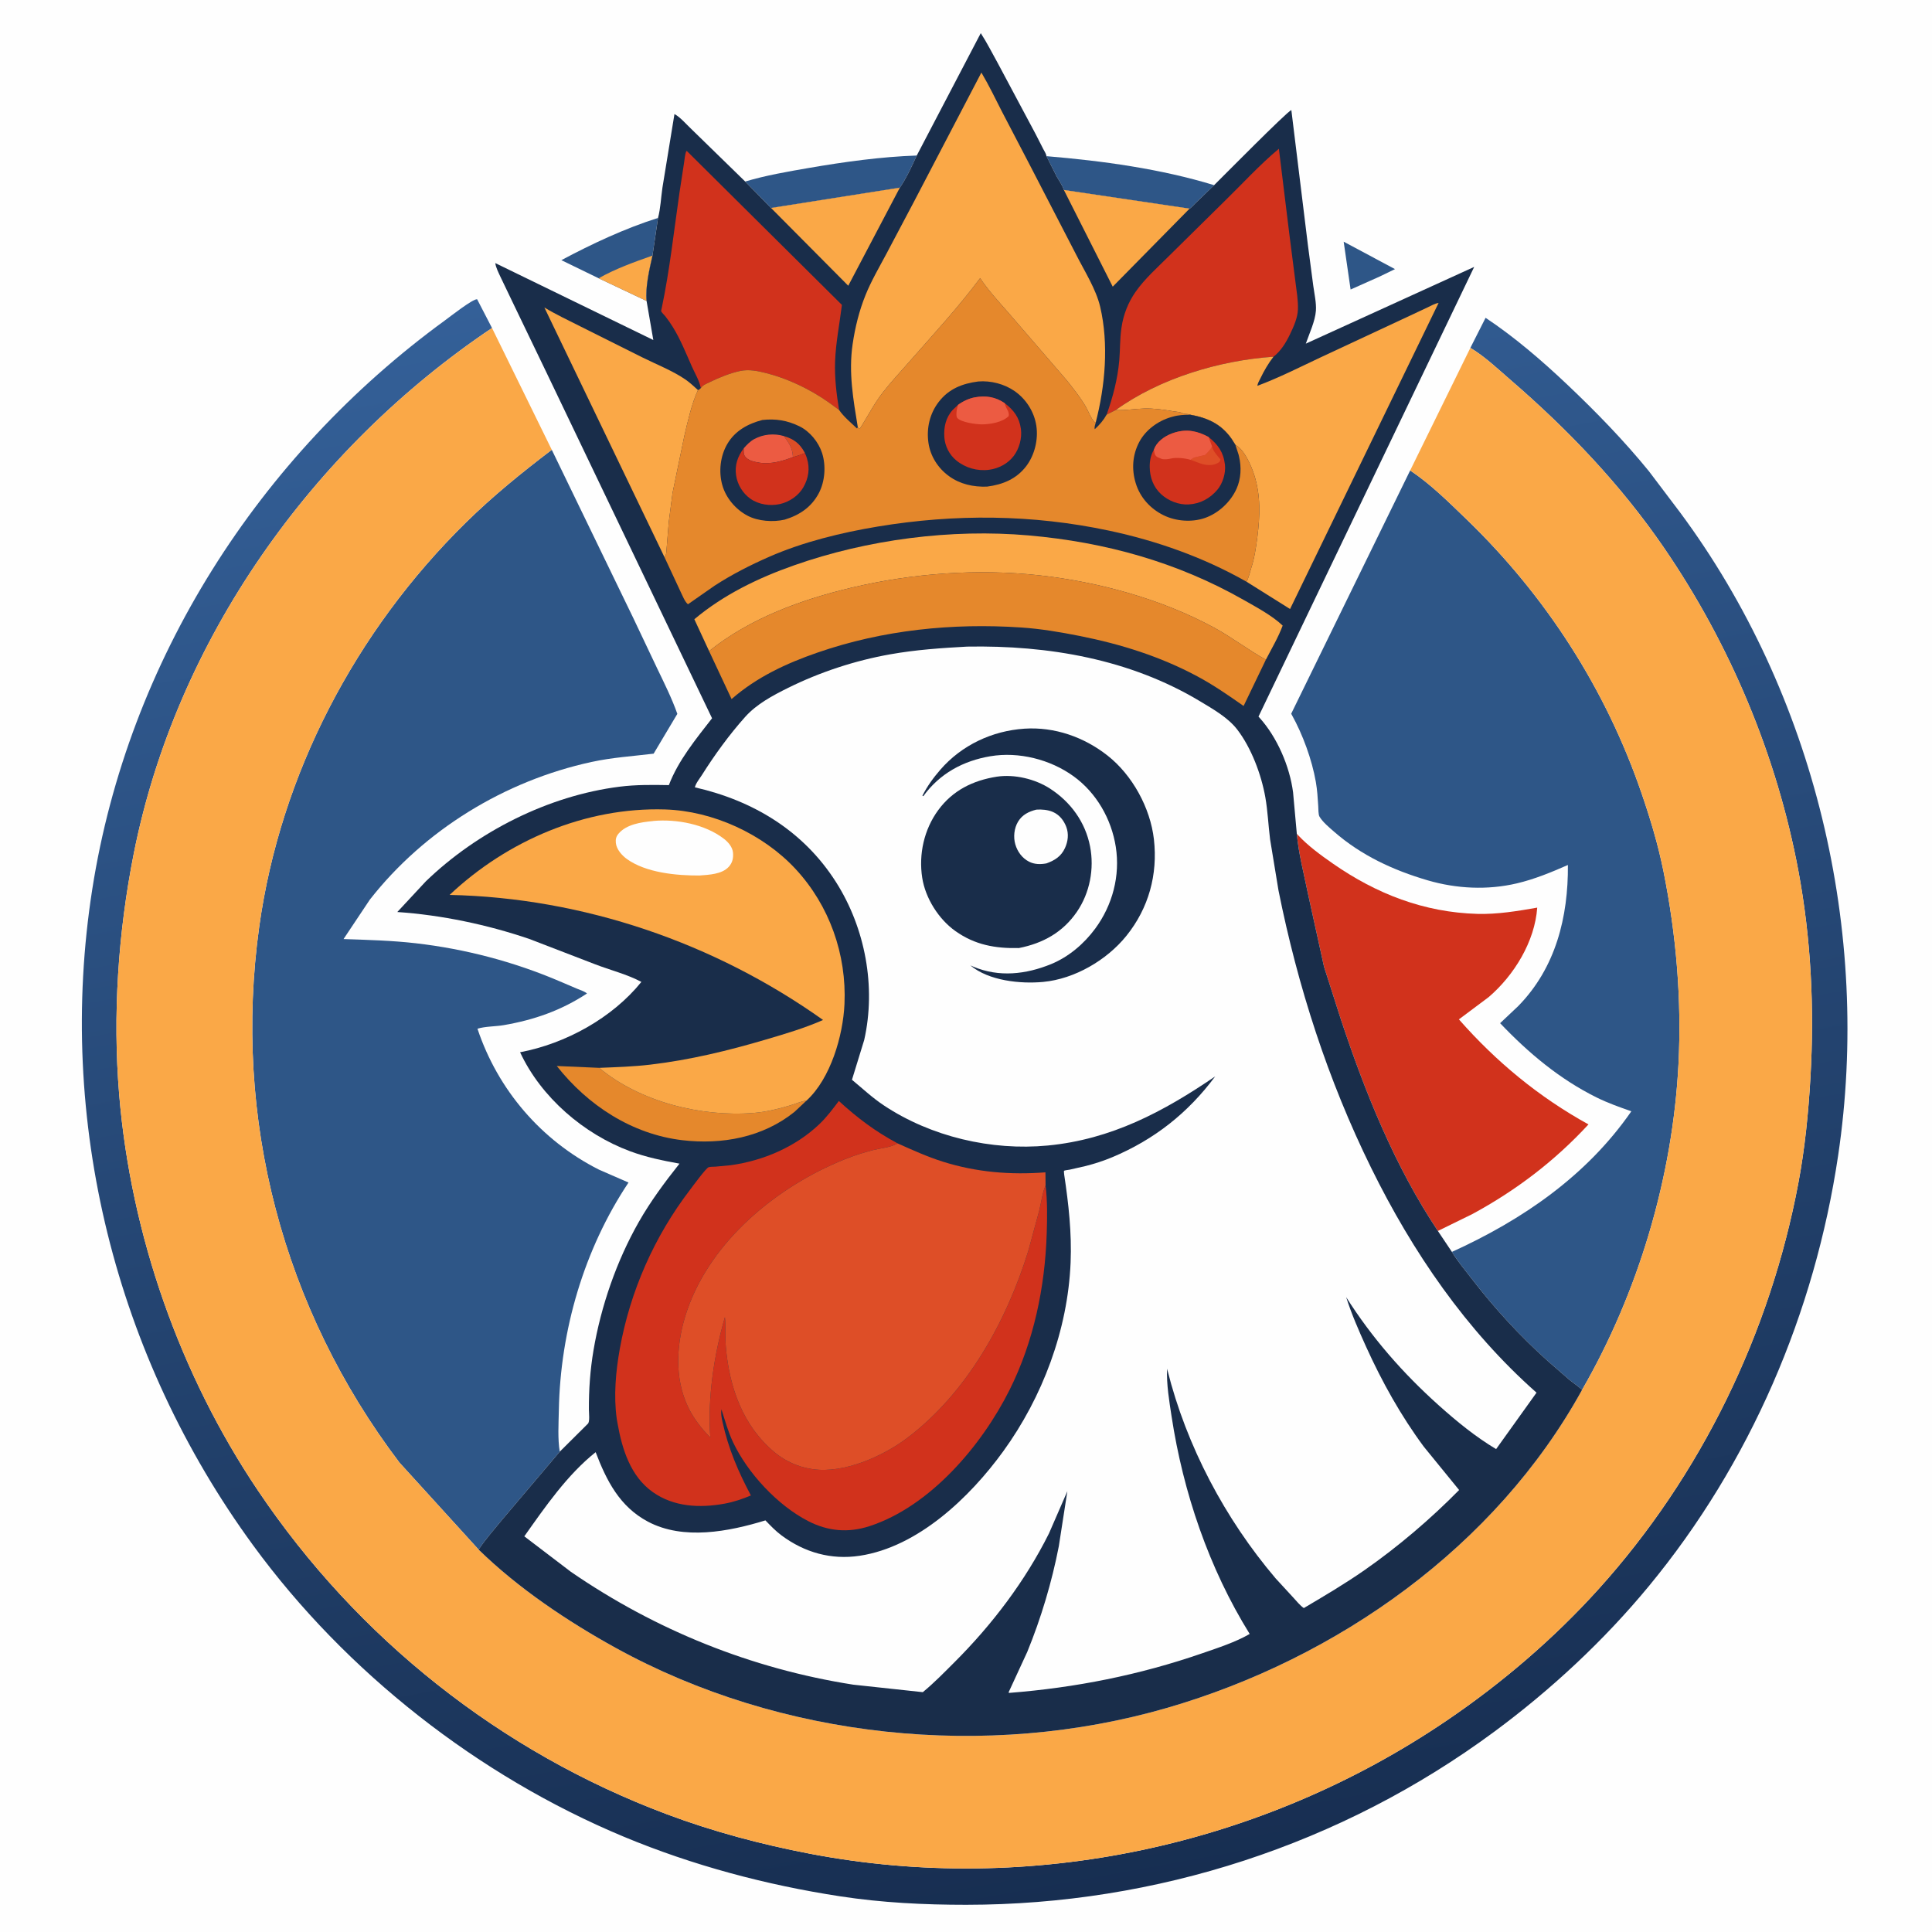 <svg version="1.1" xmlns="http://www.w3.org/2000/svg" style="display: block;" viewBox="0 0 2048 2048" width="1024" height="1024">
<defs>
	<linearGradient id="Gradient1" gradientUnits="userSpaceOnUse" x1="1188.72" y1="2003.05" x2="870.035" y2="252.981">
		<stop class="stop0" offset="0" stop-opacity="1" stop-color="rgb(23,46,81)"/>
		<stop class="stop1" offset="1" stop-opacity="1" stop-color="rgb(52,96,152)"/>
	</linearGradient>
</defs>
<path transform="translate(0,0)" fill="rgb(254,254,254)" d="M -0 -0 L 2048 0 L 2048 2048 L -0 2048 L -0 -0 z"/>
<path transform="translate(0,0)" fill="rgb(46,86,135)" d="M 1424.35 256.207 L 1478.76 285.262 L 1462.71 293.052 L 1431.69 306.898 L 1424.35 256.207 z"/>
<path transform="translate(0,0)" fill="rgb(46,86,135)" d="M 697.529 231.01 L 691.648 270.952 C 688.428 285.121 683.889 304.726 685.399 319.05 L 634.597 294.991 L 595.064 275.779 C 627.815 258.329 662.121 242.268 697.529 231.01 z"/>
<path transform="translate(0,0)" fill="rgb(250,168,71)" d="M 634.597 294.991 C 652.003 285.013 672.753 277.603 691.648 270.952 C 688.428 285.121 683.889 304.726 685.399 319.05 L 634.597 294.991 z"/>
<path transform="translate(0,0)" fill="rgb(46,86,135)" d="M 1109.32 165.546 C 1168.46 170.501 1230.17 178.902 1287.01 196.281 L 1266.85 215.763 C 1265.77 216.771 1262.14 220.821 1260.98 221.179 L 1127.77 201.401 C 1126.52 196.91 1122.51 191.37 1120.19 187.208 L 1109.32 165.546 z"/>
<path transform="translate(0,0)" fill="rgb(46,86,135)" d="M 789.925 192.425 C 811.562 185.954 835.242 181.859 857.515 178.025 C 894.857 171.597 933.913 166.147 971.806 164.862 C 966.534 176.215 960.977 188.622 953.866 198.942 L 817.343 220.474 L 789.925 192.425 z"/>
<path transform="translate(0,0)" fill="rgb(209,50,28)" d="M 1374.68 883.859 L 1375.93 885.215 C 1386.7 896.755 1400.04 906.48 1412.94 915.455 C 1459.17 947.599 1509.56 967.179 1566.15 968.757 C 1587.21 969.344 1608.85 965.761 1629.52 962.119 C 1626.98 998.155 1605 1033.87 1578.11 1056.93 L 1546.5 1080.57 C 1586.03 1125.54 1631.41 1163.02 1683.85 1191.92 C 1648.12 1230.63 1607.21 1261.78 1560.9 1286.88 L 1524.21 1304.87 C 1478.48 1236.26 1446.89 1157.71 1421.12 1079.8 L 1403.5 1024.75 L 1386.37 946.839 C 1382.2 926.208 1376.52 904.79 1374.68 883.859 z"/>
<path transform="translate(0,0)" fill="rgb(46,86,135)" d="M 1494.83 498.7 C 1516.26 512.883 1536.07 532.615 1554.59 550.491 C 1638.52 631.531 1702.09 730.167 1740 840.533 C 1749.35 867.747 1757.64 895.212 1763.33 923.448 C 1776.87 990.634 1782.76 1059.67 1779.25 1128.16 C 1773.13 1247.53 1736.84 1369.77 1677.07 1473.31 C 1672.96 1469.37 1668.03 1466.23 1663.63 1462.64 L 1641.34 1443.27 C 1611.06 1416.11 1584.5 1387.21 1559.68 1355.02 C 1552.66 1345.92 1545.05 1336.89 1539.08 1327.07 C 1613.98 1293.03 1681.89 1246.47 1729.29 1178.02 C 1716.81 1173.63 1704.41 1169.26 1692.54 1163.39 C 1653.33 1143.99 1620.12 1116.11 1590.18 1084.61 L 1609.37 1066.5 C 1649.12 1025.93 1662.45 972.102 1662.04 916.924 C 1644.46 924.632 1626.76 931.968 1608.02 936.386 C 1576.85 943.736 1544 942.138 1513.37 933.174 C 1476.88 922.491 1442.92 906.773 1414.13 881.594 C 1409.08 877.178 1402.18 871.496 1398.72 865.674 C 1397.4 863.439 1397.56 857.274 1397.39 854.52 C 1396.86 845.945 1396.33 837.311 1394.84 828.837 C 1390.7 805.227 1381.05 778.764 1369.39 757.796 L 1368.71 756.598 L 1494.83 498.7 z"/>
<path transform="translate(0,0)" fill="url(#Gradient1)" d="M 1558.64 368.774 L 1574.78 336.879 C 1605.57 357.325 1634.77 382.508 1661.57 407.883 C 1691.96 436.659 1721.47 467.032 1747.91 499.5 L 1780.79 542.974 C 1923.98 735.78 1983.76 987.982 1948.5 1224.94 C 1923.7 1391.61 1855.33 1551.2 1747.85 1681.38 C 1700.19 1739.11 1644.27 1791.1 1584.1 1835.59 C 1422 1955.45 1225.63 2019.1 1024.2 2019.16 C 979.683 2019.18 934.767 2016.95 890.691 2010.19 C 812.352 1998.2 734.368 1977.47 661.166 1946.95 C 507.203 1882.74 366.742 1772.82 268.305 1638.07 C 122.241 1438.13 59.448 1187.58 97.815 942.589 C 135.788 700.113 274.231 483.385 471.975 339.399 C 476.953 335.775 501.409 316.547 505.789 317.238 L 521.561 347.714 C 330.718 475.848 186.536 678.561 141.689 905.396 C 125.266 988.468 119.322 1075.95 126.347 1160.46 C 138.667 1308.64 190.488 1456.76 273.5 1580.14 C 378.79 1736.65 530.183 1856.92 706.879 1923.18 C 755.858 1941.55 807.167 1955.18 858.5 1965.01 C 1092.59 2009.85 1337.64 1957.11 1534.32 1823.34 C 1592.68 1783.64 1647.12 1737.02 1694.46 1684.6 C 1803.16 1564.21 1876.28 1413.48 1906.3 1254.27 C 1913.29 1217.21 1917.02 1179.4 1919.17 1141.76 C 1923.36 1068.59 1919.82 995.146 1906.34 923 C 1883.52 800.899 1833.91 682.695 1763.66 580.329 C 1717.92 513.69 1662.2 455.363 1601.16 402.688 C 1587.81 391.172 1573.83 377.788 1558.64 368.774 z"/>
<path transform="translate(0,0)" fill="rgb(46,86,135)" d="M 584.91 476.804 L 671.37 655.278 L 696.361 707.957 C 703.997 723.861 712.127 740.077 718.009 756.727 L 692.866 798.917 C 670.617 801.609 648.878 802.946 626.837 807.748 C 535.174 827.717 449.918 879.685 392.017 953.692 L 364.171 995.441 C 389.78 996.324 415.338 996.969 440.814 999.899 C 492.908 1005.89 544.489 1019.4 592.692 1039.98 L 611.892 1048.16 C 615.352 1049.6 619.347 1050.75 622.258 1053.12 C 594.915 1071.14 566.103 1081.17 533.976 1086.69 C 525.272 1088.19 514.294 1087.93 506.137 1090.49 C 527.741 1155.3 573.798 1209.05 635 1239.91 L 666.252 1253.54 C 619.065 1324.32 593.901 1410.36 592.394 1495.24 C 592.148 1509.06 591.083 1525.34 593.371 1538.83 L 533.078 1610 C 524.508 1620.53 514.797 1631.32 507.353 1642.64 L 423.402 1550.35 C 299.789 1387.38 246.661 1185.62 274.726 982.789 C 297.191 820.434 377.187 668.663 493.663 554.118 C 522.293 525.963 552.965 501.066 584.91 476.804 z"/>
<path transform="translate(0,0)" fill="rgb(250,168,71)" d="M 521.561 347.714 L 584.91 476.804 C 552.965 501.066 522.293 525.963 493.663 554.118 C 377.187 668.663 297.191 820.434 274.726 982.789 C 246.661 1185.62 299.789 1387.38 423.402 1550.35 L 507.353 1642.64 C 549.153 1683.53 601.792 1718.8 652.887 1746.94 C 827.76 1843.21 1046.01 1865.92 1237.45 1810.34 C 1417.7 1758.01 1585.5 1639.56 1677.07 1473.31 C 1736.84 1369.77 1773.13 1247.53 1779.25 1128.16 C 1782.76 1059.67 1776.87 990.634 1763.33 923.448 C 1757.64 895.212 1749.35 867.747 1740 840.533 C 1702.09 730.167 1638.52 631.531 1554.59 550.491 C 1536.07 532.615 1516.26 512.883 1494.83 498.7 L 1558.64 368.774 C 1573.83 377.788 1587.81 391.172 1601.16 402.688 C 1662.2 455.363 1717.92 513.69 1763.66 580.329 C 1833.91 682.695 1883.52 800.899 1906.34 923 C 1919.82 995.146 1923.36 1068.59 1919.17 1141.76 C 1917.02 1179.4 1913.29 1217.21 1906.3 1254.27 C 1876.28 1413.48 1803.16 1564.21 1694.46 1684.6 C 1647.12 1737.02 1592.68 1783.64 1534.32 1823.34 C 1337.64 1957.11 1092.59 2009.85 858.5 1965.01 C 807.167 1955.18 755.858 1941.55 706.879 1923.18 C 530.183 1856.92 378.79 1736.65 273.5 1580.14 C 190.488 1456.76 138.667 1308.64 126.347 1160.46 C 119.322 1075.95 125.266 988.468 141.689 905.396 C 186.536 678.561 330.718 475.848 521.561 347.714 z"/>
<path transform="translate(0,0)" fill="rgb(25,45,74)" d="M 971.806 164.862 L 1039.66 35.138 C 1046.41 45.526 1051.99 56.757 1058.03 67.568 L 1097.65 141.827 L 1105.91 158 C 1107.08 160.296 1108.98 163.017 1109.32 165.546 L 1120.19 187.208 C 1122.51 191.37 1126.52 196.91 1127.77 201.401 L 1260.98 221.179 C 1262.14 220.821 1265.77 216.771 1266.85 215.763 L 1287.01 196.281 C 1296.28 187.147 1364.31 118.208 1368.88 116.67 L 1386.42 259.689 L 1392.13 303 C 1393.24 311.163 1395.5 321.134 1394.92 329.352 C 1394.14 340.485 1387.87 353.703 1384.22 364.275 L 1562.7 282.936 L 1334.05 759.618 L 1335.1 760.768 C 1353.79 781.461 1367.09 812.227 1370.7 839.845 L 1374.68 883.859 C 1376.52 904.79 1382.2 926.208 1386.37 946.839 L 1403.5 1024.75 L 1421.12 1079.8 C 1446.89 1157.71 1478.48 1236.26 1524.21 1304.87 L 1539.08 1327.07 C 1545.05 1336.89 1552.66 1345.92 1559.68 1355.02 C 1584.5 1387.21 1611.06 1416.11 1641.34 1443.27 L 1663.63 1462.64 C 1668.03 1466.23 1672.96 1469.37 1677.07 1473.31 C 1585.5 1639.56 1417.7 1758.01 1237.45 1810.34 C 1046.01 1865.92 827.76 1843.21 652.887 1746.94 C 601.792 1718.8 549.153 1683.53 507.353 1642.64 C 514.797 1631.32 524.508 1620.53 533.078 1610 L 593.371 1538.83 L 623.107 1509.27 C 625.427 1507.36 624.266 1497.69 624.249 1494.33 C 624.138 1473.02 625.601 1452.22 629.16 1431.21 C 637.065 1384.53 653.654 1336.6 677.101 1295.41 C 689.591 1273.47 704.612 1253.24 720.277 1233.51 C 702.383 1230.27 685.046 1226.72 667.923 1220.37 C 618.867 1202.18 573.412 1163.12 551.319 1115.43 C 599.553 1106.29 649.006 1079.19 679.888 1040.86 C 664.994 1032.85 646.453 1028.24 630.56 1022.07 L 560.86 995.238 C 516.32 980.118 468.123 969.972 421.166 966.776 L 451.327 934.334 C 505.812 881.663 581.282 843.418 656.862 833.916 C 674.293 831.724 691.51 831.953 709.032 832.257 C 718.998 806.048 737.812 783.27 754.81 761.392 L 579.5 395.34 L 544.876 323.438 L 530.757 293.996 C 528.638 289.375 525.72 283.898 525.002 278.878 L 692.537 360.422 L 685.399 319.05 C 683.889 304.726 688.428 285.121 691.648 270.952 L 697.529 231.01 C 700.193 221.052 700.673 209.303 702.19 199.031 L 714.955 120.899 C 721.081 124.134 727.545 131.801 732.665 136.603 L 789.925 192.425 L 817.343 220.474 L 953.866 198.942 C 960.977 188.622 966.534 176.215 971.806 164.862 z"/>
<path transform="translate(0,0)" fill="rgb(250,168,71)" d="M 1127.77 201.401 L 1260.98 221.179 L 1179.54 303.884 L 1127.77 201.401 z"/>
<path transform="translate(0,0)" fill="rgb(250,168,71)" d="M 817.343 220.474 L 953.866 198.942 L 899.187 302.888 L 817.343 220.474 z"/>
<path transform="translate(0,0)" fill="rgb(229,136,44)" d="M 855.066 1166.57 L 842.149 1178.67 C 808.59 1205.68 765.289 1213.6 723.25 1208.65 C 669.926 1202.36 623.01 1171.65 590.236 1130 L 635.191 1131.96 C 678.345 1168.08 743.461 1184.26 799 1179.75 C 812.084 1178.69 824.942 1175.56 837.481 1171.8 C 843.334 1170.05 849.032 1167.49 855.066 1166.57 z"/>
<path transform="translate(0,0)" fill="rgb(250,168,71)" d="M 704.491 590.858 L 577.078 325.982 C 589.239 333.315 602.358 339.49 615.024 345.905 L 680.756 378.782 C 695.721 386.252 713.23 393.038 726.915 402.516 C 731.504 405.695 735.693 409.749 739.856 413.461 C 733.068 428.491 729.334 445.608 725.55 461.612 L 712.935 522.5 L 708.97 553 L 706.726 580.504 C 706.413 583.915 706.6 588.028 704.491 590.858 z"/>
<path transform="translate(0,0)" fill="rgb(250,168,71)" d="M 751.669 690.16 L 736.038 656.427 C 766.95 630.459 803.695 612.669 841.609 599.32 C 919.497 571.898 1008.24 560.332 1090.62 567.58 C 1171.41 574.688 1247.8 595.786 1318.52 636.041 C 1331.84 643.624 1348.61 652.565 1359.68 663.141 C 1355.17 675.404 1347.91 687.701 1341.86 699.331 C 1322.97 688.847 1305.76 675.511 1286.68 665.16 C 1230.98 634.933 1164.39 616.789 1101.58 609.857 C 1035.87 602.606 967.208 607.699 903 622.881 C 849.307 635.576 795.203 655.319 751.669 690.16 z"/>
<path transform="translate(0,0)" fill="rgb(209,50,28)" d="M 1173.08 439.509 C 1179.64 421.005 1184.74 401.86 1186.46 382.245 C 1187.44 371.048 1187.06 359.635 1188.65 348.505 L 1188.88 347 C 1190.79 333.559 1195.87 320.736 1203.62 309.551 C 1213.33 295.543 1226.95 283.567 1238.98 271.546 L 1297.32 213.999 C 1316.58 195.276 1335.03 174.873 1355.66 157.681 L 1366.95 249.735 L 1373.23 298.819 C 1374.39 308.297 1376.2 318.467 1375.85 328.027 C 1375.52 337.01 1371.35 346.201 1367.53 354.188 C 1363.3 363.023 1357.81 372.066 1349.96 378.143 C 1292.81 382.056 1229.57 400.937 1182.77 434.65 L 1173.08 439.509 z"/>
<path transform="translate(0,0)" fill="rgb(209,50,28)" d="M 742.883 411.429 L 742.593 410.168 C 740.693 402.263 736.657 395.824 733.394 388.48 C 727.136 374.391 721.425 359.916 713.29 346.76 C 710.875 342.855 708.282 339.066 705.43 335.467 C 704.24 333.965 701.517 331.416 700.786 329.793 C 700.721 329.65 701.439 326.717 701.492 326.464 C 709.941 286.272 714.38 244.885 720.277 204.25 L 725.111 172.703 C 725.717 169.149 725.993 163.954 727.342 160.681 L 727.938 159.926 L 892.466 323.219 C 890.01 343.129 885.953 363.181 885.227 383.245 C 884.599 400.616 886.694 417.431 889.45 434.536 L 877.996 426.198 C 858.58 412.604 835.409 401.385 812.383 395.544 C 803.341 393.251 794.242 391.321 784.938 393.184 C 774.149 395.344 761.585 400.539 751.713 405.403 C 748.1 407.183 745.18 408.074 742.883 411.429 z"/>
<path transform="translate(0,0)" fill="rgb(229,136,44)" d="M 751.669 690.16 C 795.203 655.319 849.307 635.576 903 622.881 C 967.208 607.699 1035.87 602.606 1101.58 609.857 C 1164.39 616.789 1230.98 634.933 1286.68 665.16 C 1305.76 675.511 1322.97 688.847 1341.86 699.331 L 1318.27 748.356 C 1302.24 737.119 1286.48 726.194 1269.2 716.933 C 1230.02 695.921 1188.01 682.771 1144.49 674.141 C 1124 670.077 1103.44 666.558 1082.56 665.164 C 1009.57 660.29 936.067 667.723 866.734 691.714 C 833.447 703.232 802.164 717.752 775.501 741.044 L 751.669 690.16 z"/>
<path transform="translate(0,0)" fill="rgb(250,168,71)" d="M 1349.96 378.143 C 1344.36 385.373 1339.96 392.995 1336 401.236 C 1334.88 403.567 1333.05 406.406 1332.91 408.995 C 1355.77 400.386 1377.43 389.428 1399.5 379.025 L 1486 338.65 L 1513.11 325.943 C 1516.73 324.279 1521.02 321.648 1524.96 321.131 L 1367.52 645.585 L 1321.29 616.592 L 1321.58 616.277 C 1323.7 612.293 1324.94 606.547 1326.34 602.182 C 1329.8 591.435 1331.43 580.445 1332.85 569.266 C 1335.66 547.175 1336.46 525.236 1329.63 503.797 C 1326.36 493.554 1319.09 476.599 1309.59 471.618 L 1305.73 465.5 C 1294.7 449.515 1280.22 442.955 1261.59 439.598 C 1259.56 438.979 1260.23 439.048 1258.47 438.909 C 1256.74 438.772 1255.11 438.927 1253.57 438.047 C 1250.99 436.575 1246.51 436.457 1243.5 435.945 C 1233.58 434.257 1223.08 432.766 1213 433.052 C 1203.28 433.328 1193.59 435.069 1183.87 434.701 L 1182.77 434.65 C 1229.57 400.937 1292.81 382.056 1349.96 378.143 z"/>
<path transform="translate(0,0)" fill="rgb(250,168,71)" d="M 909.298 452.837 C 904.472 423.368 899.424 394.9 903.81 364.927 C 906.428 347.029 910.74 329.495 917.529 312.712 C 923.588 297.734 931.908 283.531 939.5 269.287 L 969.156 213.209 L 1040.31 76.942 L 1040.75 77.685 C 1048.56 90.866 1055.19 104.818 1062.19 118.447 L 1091.44 174.535 L 1141.1 270.569 C 1149.78 287.693 1161.85 306.555 1166.23 325.213 C 1175.5 364.765 1171.55 409.125 1161.46 448.075 L 1160.41 447.396 C 1156.72 444.289 1153.32 435.036 1150.68 430.589 C 1144.99 420.979 1137.78 411.939 1130.83 403.203 L 1069.08 331.698 C 1058.61 319.668 1047.82 308.171 1038.97 294.868 C 1015.85 325.908 989.1 354.742 963.551 383.895 C 954.19 394.577 944.34 405.101 935.628 416.32 C 926.252 428.393 919.644 441.718 911.47 454.5 C 909.824 454.171 910.643 454.572 909.298 452.837 z"/>
<path transform="translate(0,0)" fill="rgb(250,168,71)" d="M 635.191 1131.96 C 653.268 1131.26 671.457 1130.67 689.439 1128.55 C 731.229 1123.63 771.872 1113.79 812.17 1101.87 C 832.612 1095.83 852.952 1089.85 872.48 1081.22 C 757.234 999.289 618.145 951.675 476.602 948.646 C 537.7 891.059 620.503 855.448 705.056 858.055 C 755.695 859.617 808.822 884.002 843.271 921.097 C 879.23 959.817 897.555 1011.77 895.18 1064.39 C 893.669 1097.88 880.495 1143.23 855.066 1166.57 C 849.032 1167.49 843.334 1170.05 837.481 1171.8 C 824.942 1175.56 812.084 1178.69 799 1179.75 C 743.461 1184.26 678.345 1168.08 635.191 1131.96 z"/>
<path transform="translate(0,0)" fill="rgb(254,254,254)" d="M 691.652 870.405 L 692.635 870.239 C 717.29 868.024 747.445 873.746 767.4 889.158 C 771.881 892.619 776.428 897.866 777.001 903.706 C 777.562 909.426 776.467 914.548 772.5 918.863 C 765.138 926.87 751.513 927.265 741.416 928.076 C 717.243 928.185 684.798 925.226 664.5 910.571 C 659.164 906.718 653.475 900.29 652.815 893.453 C 652.435 889.519 653.158 886.691 655.703 883.689 C 664.064 873.82 679.463 871.57 691.652 870.405 z"/>
<path transform="translate(0,0)" fill="rgb(209,50,28)" d="M 1108.36 1256.53 C 1110.37 1273.27 1110.11 1290.65 1109.57 1307.47 C 1107.73 1364.49 1095.85 1421.95 1070.25 1473.22 C 1040.77 1532.26 986.056 1596.81 921.759 1617.77 C 899.248 1625.11 877.819 1623.27 856.676 1612.41 C 824.31 1595.78 792.557 1561.6 777.026 1528.74 C 771.724 1517.52 768.505 1505.6 764.689 1493.84 C 764.081 1498.75 764.892 1502.76 765.93 1507.5 C 772.094 1535.65 782.548 1559.99 795.996 1585.26 C 786.979 1589.01 777.697 1592.19 768.064 1593.94 C 741.833 1598.7 714.384 1597.53 691.969 1581.66 C 668.341 1564.94 659.479 1536.22 654.644 1509 L 653.781 1504 C 650.384 1479.94 652.719 1453.8 656.983 1430 C 667.969 1368.7 693.676 1310.55 731.548 1261.12 C 734.456 1257.32 748.118 1238.59 751.074 1237.34 C 752.654 1236.68 756.461 1236.85 758.329 1236.71 L 774.805 1235.15 C 809.188 1230.33 843.043 1215.85 868.378 1191.82 C 876.25 1184.35 882.688 1175.71 889.203 1167.08 C 908.969 1185.16 927.819 1199.36 951.466 1212.02 L 950.016 1212.83 C 943.315 1216.36 932.723 1217.28 925.234 1219.2 C 915.018 1221.82 904.866 1225.11 895.079 1229.05 C 823.966 1257.66 753.824 1314.94 728.339 1389.25 C 717.034 1422.22 714.053 1460.59 729.961 1492.67 C 735.474 1503.79 744.08 1515.11 752.966 1523.71 C 749.941 1482.13 756.854 1436.19 768.449 1396.24 C 769.385 1406.61 768.52 1417.22 769.417 1427.76 C 773.057 1470.56 787.445 1511.7 821.376 1539.74 C 832.218 1548.7 846.099 1555.09 860 1557.13 L 861.695 1557.39 C 894.631 1562.19 935.794 1543.82 961.629 1524.35 C 1024.97 1476.6 1067.01 1400.59 1090.04 1326 L 1101.78 1282.69 C 1103.83 1274.19 1104.98 1264.5 1108.36 1256.53 z"/>
<path transform="translate(0,0)" fill="rgb(222,78,39)" d="M 951.466 1212.02 C 967.136 1219.02 982.943 1226.21 999.33 1231.38 C 1034.86 1242.61 1071.19 1245.62 1108.21 1242.73 L 1108.36 1256.53 C 1104.98 1264.5 1103.83 1274.19 1101.78 1282.69 L 1090.04 1326 C 1067.01 1400.59 1024.97 1476.6 961.629 1524.35 C 935.794 1543.82 894.631 1562.19 861.695 1557.39 L 860 1557.13 C 846.099 1555.09 832.218 1548.7 821.376 1539.74 C 787.445 1511.7 773.057 1470.56 769.417 1427.76 C 768.52 1417.22 769.385 1406.61 768.449 1396.24 C 756.854 1436.19 749.941 1482.13 752.966 1523.71 C 744.08 1515.11 735.474 1503.79 729.961 1492.67 C 714.053 1460.59 717.034 1422.22 728.339 1389.25 C 753.824 1314.94 823.966 1257.66 895.079 1229.05 C 904.866 1225.11 915.018 1221.82 925.234 1219.2 C 932.723 1217.28 943.315 1216.36 950.016 1212.83 L 951.466 1212.02 z"/>
<path transform="translate(0,0)" fill="rgb(229,136,44)" d="M 909.298 452.837 C 910.643 454.572 909.824 454.171 911.47 454.5 C 919.644 441.718 926.252 428.393 935.628 416.32 C 944.34 405.101 954.19 394.577 963.551 383.895 C 989.1 354.742 1015.85 325.908 1038.97 294.868 C 1047.82 308.171 1058.61 319.668 1069.08 331.698 L 1130.83 403.203 C 1137.78 411.939 1144.99 420.979 1150.68 430.589 C 1153.32 435.036 1156.72 444.289 1160.41 447.396 L 1161.46 448.075 C 1160.87 450.443 1159.87 452.61 1160.5 454.994 C 1165.53 450.353 1169.75 445.512 1173.08 439.509 L 1182.77 434.65 L 1183.87 434.701 C 1193.59 435.069 1203.28 433.328 1213 433.052 C 1223.08 432.766 1233.58 434.257 1243.5 435.945 C 1246.51 436.457 1250.99 436.575 1253.57 438.047 C 1255.11 438.927 1256.74 438.772 1258.47 438.909 C 1260.23 439.048 1259.56 438.979 1261.59 439.598 C 1280.22 442.955 1294.7 449.515 1305.73 465.5 L 1309.59 471.618 C 1319.09 476.599 1326.36 493.554 1329.63 503.797 C 1336.46 525.236 1335.66 547.175 1332.85 569.266 C 1331.43 580.445 1329.8 591.435 1326.34 602.182 C 1324.94 606.547 1323.7 612.293 1321.58 616.277 L 1321.29 616.592 C 1275.97 590.871 1226.51 573.326 1175.62 562.5 C 1094.51 545.246 1012.17 544.597 930.493 558.159 C 891.985 564.552 851.376 574.46 815.473 590.185 C 795.599 598.89 775.713 609.021 757.502 620.848 L 729.297 640.534 C 726.056 638.141 723.46 631.347 721.669 627.715 L 704.491 590.858 C 706.6 588.028 706.413 583.915 706.726 580.504 L 708.97 553 L 712.935 522.5 L 725.55 461.612 C 729.334 445.608 733.068 428.491 739.856 413.461 C 740.936 413.484 742.056 412.11 742.883 411.429 C 745.18 408.074 748.1 407.183 751.713 405.403 C 761.585 400.539 774.149 395.344 784.938 393.184 C 794.242 391.321 803.341 393.251 812.383 395.544 C 835.409 401.385 858.58 412.604 877.996 426.198 L 889.45 434.536 C 894.363 441.867 902.156 448.083 908.48 454.252 L 909.298 452.837 z"/>
<path transform="translate(0,0)" fill="rgb(25,45,74)" d="M 808.106 445.194 C 822.176 443.631 834.586 445.627 847.361 451.863 C 858.421 457.26 867.694 468.614 871.441 480.242 C 875.712 493.495 874.559 510.297 868.039 522.678 C 860.174 537.614 847.639 545.989 831.791 550.843 C 819.525 553.657 803.76 552.574 792.557 546.733 C 779.982 540.176 769.545 527.986 765.676 514.265 C 761.639 499.944 763.493 483.275 771.073 470.455 C 779.312 456.523 792.874 449.188 808.106 445.194 z"/>
<path transform="translate(0,0)" fill="rgb(222,78,39)" d="M 831.017 462.275 C 841.169 465.31 847.505 469.824 852.669 479.187 L 853.271 480.334 C 849.087 481.76 844.871 483.553 840.567 484.531 C 839.922 474.132 836.684 470.405 831.017 462.275 z"/>
<path transform="translate(0,0)" fill="rgb(236,91,66)" d="M 788.34 475.239 C 791.587 471.54 795.188 467.792 799.545 465.424 C 809.079 460.244 820.635 459.157 831.017 462.275 C 836.684 470.405 839.922 474.132 840.567 484.531 C 830.031 488.66 816.836 492.368 805.433 490.513 L 804 490.256 C 799.46 489.534 794.89 488.621 791.274 485.5 C 787.711 482.424 788.375 479.484 788.34 475.239 z"/>
<path transform="translate(0,0)" fill="rgb(209,50,28)" d="M 788.34 475.239 C 788.375 479.484 787.711 482.424 791.274 485.5 C 794.89 488.621 799.46 489.534 804 490.256 L 805.433 490.513 C 816.836 492.368 830.031 488.66 840.567 484.531 C 844.871 483.553 849.087 481.76 853.271 480.334 C 854.174 482.204 854.855 484.079 855.458 486.071 C 858.673 496.698 857.104 506.879 851.596 516.533 C 846.491 525.481 836.659 532.144 826.678 534.336 C 816.255 536.625 804.271 534.903 795.486 528.703 C 787.391 522.99 781.77 513.792 780.304 504 C 778.672 493.093 781.94 483.942 788.34 475.239 z"/>
<path transform="translate(0,0)" fill="rgb(25,45,74)" d="M 1309.59 471.618 L 1312.99 482.033 L 1313.39 483.77 C 1316.12 495.084 1315.59 507.538 1310.73 518.245 C 1304.42 532.138 1291.71 544.045 1277.23 549.083 C 1263.42 553.889 1246.49 552.603 1233.41 546.171 C 1219.37 539.259 1208.58 527.372 1203.95 512.308 C 1199.41 497.528 1200.39 482.207 1207.7 468.44 C 1214.44 455.733 1227.53 446.19 1241.21 442.217 L 1243 441.715 C 1249.29 439.886 1255.08 439.737 1261.59 439.598 C 1280.22 442.955 1294.7 449.515 1305.73 465.5 L 1309.59 471.618 z"/>
<path transform="translate(0,0)" fill="rgb(209,50,28)" d="M 1223.17 476.713 L 1224.43 473.792 C 1228.58 465.977 1237.4 460.761 1245.66 458.364 C 1258.67 454.588 1269.52 456.99 1281.17 463.255 C 1291.21 471.436 1296.98 479.354 1298.5 492.69 C 1299.5 501.495 1296.14 512.444 1290.42 519.199 C 1282.6 528.433 1272.24 534.037 1260.07 534.721 C 1249.57 535.312 1238.51 530.929 1230.84 523.884 C 1222.61 516.328 1218.88 506.061 1218.75 495.105 C 1218.67 488.36 1219.8 482.646 1223.17 476.713 z"/>
<path transform="translate(0,0)" fill="rgb(222,78,39)" d="M 1284.83 473.17 L 1285.12 474.478 C 1286.16 478.452 1291.08 483.77 1293.72 487 C 1293.17 489.294 1292.99 489.683 1290.76 490.9 C 1285.15 493.962 1278.08 493.277 1272.32 491.238 L 1262.12 487.443 C 1263.99 485.946 1265.33 485.113 1267.68 484.57 L 1277.39 482.317 C 1280.25 479.469 1283.16 476.924 1284.83 473.17 z"/>
<path transform="translate(0,0)" fill="rgb(236,91,66)" d="M 1223.17 476.713 L 1224.43 473.792 C 1228.58 465.977 1237.4 460.761 1245.66 458.364 C 1258.67 454.588 1269.52 456.99 1281.17 463.255 L 1284.83 473.17 C 1283.16 476.924 1280.25 479.469 1277.39 482.317 L 1267.68 484.57 C 1265.33 485.113 1263.99 485.946 1262.12 487.443 C 1256.35 485.688 1246.83 484.688 1241 486.12 C 1238.17 486.818 1234.13 487.271 1231.3 486.418 L 1230 485.873 L 1227 484.641 C 1223.7 482.634 1223.95 480.203 1223.17 476.713 z"/>
<path transform="translate(0,0)" fill="rgb(25,45,74)" d="M 1037 404.378 C 1050.29 403.297 1064.72 407.005 1075.66 414.667 C 1087.77 423.143 1096.31 436.58 1098.55 451.254 C 1100.77 465.755 1096.83 482.248 1087.95 494 C 1077.52 507.793 1062.9 513.718 1046.24 515.845 C 1031.76 516.343 1017.77 513.306 1005.9 504.689 C 994.318 496.276 986.255 483.642 984.196 469.47 C 981.95 454.014 985.526 438.419 995.113 426 C 1005.8 412.151 1020.05 406.587 1037 404.378 z"/>
<path transform="translate(0,0)" fill="rgb(209,50,28)" d="M 1015.49 429.232 C 1020.58 425.477 1027.12 422.355 1033.33 421.214 C 1044.89 419.09 1055.2 420.681 1064.98 427.338 C 1074.62 434.728 1080.6 442.534 1082.22 454.838 C 1083.49 464.48 1080.46 475.564 1074.6 483.315 C 1068.45 491.456 1058.65 496.632 1048.57 497.97 C 1036.02 499.635 1023.27 496.018 1013.5 487.916 C 1006.3 481.946 1001.7 472.838 1001.04 463.5 C 1000.29 452.893 1002.56 442.545 1009.94 434.5 L 1015.49 429.232 z"/>
<path transform="translate(0,0)" fill="rgb(236,91,66)" d="M 1015.49 429.232 C 1020.58 425.477 1027.12 422.355 1033.33 421.214 C 1044.89 419.09 1055.2 420.681 1064.98 427.338 L 1065.53 429.266 C 1066.83 433.6 1070.24 436.663 1069.22 441.121 C 1062.63 447.643 1049.97 449.775 1041 449.845 C 1034.76 449.894 1018.99 447.746 1014.82 443.125 C 1013.37 441.523 1013.91 437.068 1014.15 435 L 1015.49 429.232 z"/>
<path transform="translate(0,0)" fill="rgb(254,254,254)" d="M 1025.28 685.43 C 1111.2 683.92 1197.58 698.579 1272.19 743.438 C 1285.7 751.565 1301.75 760.641 1311.5 773.317 C 1326.44 792.736 1337.03 821.028 1341.29 845.067 C 1343.88 859.693 1344.47 874.905 1346.34 889.673 L 1355.25 943.873 C 1375.7 1045.87 1407.54 1144.7 1453.53 1238.1 C 1497.36 1327.14 1554.12 1410.24 1628.78 1476.28 L 1585.94 1536.11 C 1564.02 1522.99 1544.25 1506.82 1525.25 1489.81 C 1487.12 1455.69 1454.39 1418.21 1426.99 1375.04 C 1432.62 1392.8 1440.48 1410.75 1448.16 1427.7 C 1465.02 1464.85 1484.96 1500.66 1509.26 1533.5 L 1546.74 1579.48 C 1516.25 1610.4 1482.18 1639.47 1446.54 1664.34 C 1425.79 1678.81 1403.87 1691.75 1382.1 1704.61 C 1378.08 1701.97 1374.41 1697.17 1371.06 1693.63 L 1352.24 1673.17 C 1298.6 1610.09 1257.74 1532.9 1237.54 1452.4 L 1237.16 1450.88 C 1236.43 1467.48 1239.43 1485.09 1241.93 1501.5 C 1254.24 1582.19 1281.58 1662.56 1324.72 1732.06 C 1309.7 1740.79 1291.09 1746.77 1274.71 1752.44 C 1207.97 1775.55 1140.04 1789.07 1069.65 1794.55 L 1069.14 1793.98 L 1088.96 1751.04 C 1103.56 1715.37 1115.04 1676.98 1122.38 1639.14 L 1131.45 1580.71 L 1111.96 1625.5 C 1086.73 1676.07 1051.7 1722.17 1011.78 1762.03 C 1000.89 1772.9 990.118 1784 978.21 1793.77 L 904.407 1785.81 C 796.667 1768.96 694.879 1727.95 605.129 1666.16 L 555.791 1628.57 C 577.905 1597.33 601.284 1563.36 631.414 1539.37 C 642.965 1569.58 656.836 1597.08 686.812 1613 C 724.427 1632.98 772.657 1623.55 811.382 1611.67 C 816.826 1617.35 822.211 1622.98 828.547 1627.68 C 852.963 1645.79 881.157 1653.73 911.33 1649.17 C 973.132 1639.84 1028.12 1587.24 1063.44 1538.5 C 1105.12 1480.98 1131.93 1409.8 1134.88 1338.47 C 1136.18 1306.88 1132.77 1276.27 1128.08 1245.12 C 1127.99 1244.57 1127.67 1241.23 1127.93 1241.05 C 1128.53 1240.61 1132.87 1240.09 1133.86 1239.9 L 1151 1235.99 C 1160.46 1233.57 1169.79 1230.55 1178.8 1226.79 C 1223.53 1208.08 1259.34 1179.79 1288.15 1141.03 C 1233.11 1178.56 1178.08 1207.84 1110.65 1214.3 C 1050.97 1220.02 986.845 1204.96 936.863 1171.74 C 924.718 1163.67 914.29 1153.85 903.12 1144.6 L 916.089 1102.45 C 928.849 1046.07 917.165 983.887 886.36 935.312 C 851.78 880.783 798.541 848.717 736.615 834.614 C 737.489 830.375 741.764 825.195 744.095 821.498 C 757.494 800.251 773.109 778.742 789.897 759.962 C 802.064 746.352 819.084 737.275 835.252 729.257 C 869.156 712.444 906.237 700.256 943.5 693.628 C 970.673 688.795 997.774 686.913 1025.28 685.43 z"/>
<path transform="translate(0,0)" fill="rgb(25,45,74)" d="M 1085.99 772.418 C 1117.93 770.345 1148.98 781.259 1173.94 800.848 C 1200.36 821.574 1219.4 856.385 1223.2 889.741 C 1227.44 927.075 1217.64 962.711 1194.02 992.018 C 1173.21 1017.84 1139.09 1037.74 1105.84 1040.87 C 1081.66 1043.15 1048.03 1039.69 1028.61 1023.34 L 1031.8 1024.72 C 1059.04 1036.18 1087.58 1032.88 1114.25 1021.98 C 1132.86 1014.31 1149.12 1000.48 1160.98 984.368 C 1179.34 959.453 1187.57 928.34 1182.78 897.671 C 1178.17 868.256 1162.3 840.427 1138.04 822.879 C 1113.35 805.016 1079.94 796.577 1049.82 801.645 C 1020.96 806.499 996.049 820.057 978.76 843.972 L 977.796 843.5 C 982.813 833.487 989.49 824.344 996.823 815.902 C 1019.5 789.797 1051.74 774.71 1085.99 772.418 z"/>
<path transform="translate(0,0)" fill="rgb(25,45,74)" d="M 1056.58 823.323 C 1075.36 820.478 1097.29 825.721 1113.17 836.019 C 1135.05 850.205 1150.54 871.579 1155.53 897.298 C 1160.12 920.959 1155.27 946.512 1141.59 966.5 C 1126.67 988.318 1105.56 999.967 1080.08 1004.97 C 1055.12 1005.5 1033.52 1001.72 1012.74 986.954 C 994.917 974.278 980.914 952.047 977.571 930.376 C 973.727 905.467 979.56 879.289 994.472 858.884 C 1009.84 837.861 1031.36 827.297 1056.58 823.323 z"/>
<path transform="translate(0,0)" fill="rgb(254,254,254)" d="M 1098.56 858.246 C 1104.21 857.83 1110.74 858.396 1115.98 860.643 C 1122.93 863.618 1127.71 869.613 1130.32 876.595 C 1133.09 884.039 1132.16 891.861 1128.89 899 C 1124.88 907.792 1118.04 912.087 1109.27 915.227 C 1103.03 916.394 1096.59 916.364 1090.83 913.415 C 1083.56 909.692 1078.57 902.855 1076.3 895.151 C 1074.01 887.392 1074.99 877.892 1079.22 870.94 C 1083.7 863.571 1090.55 860.265 1098.56 858.246 z"/>
</svg>